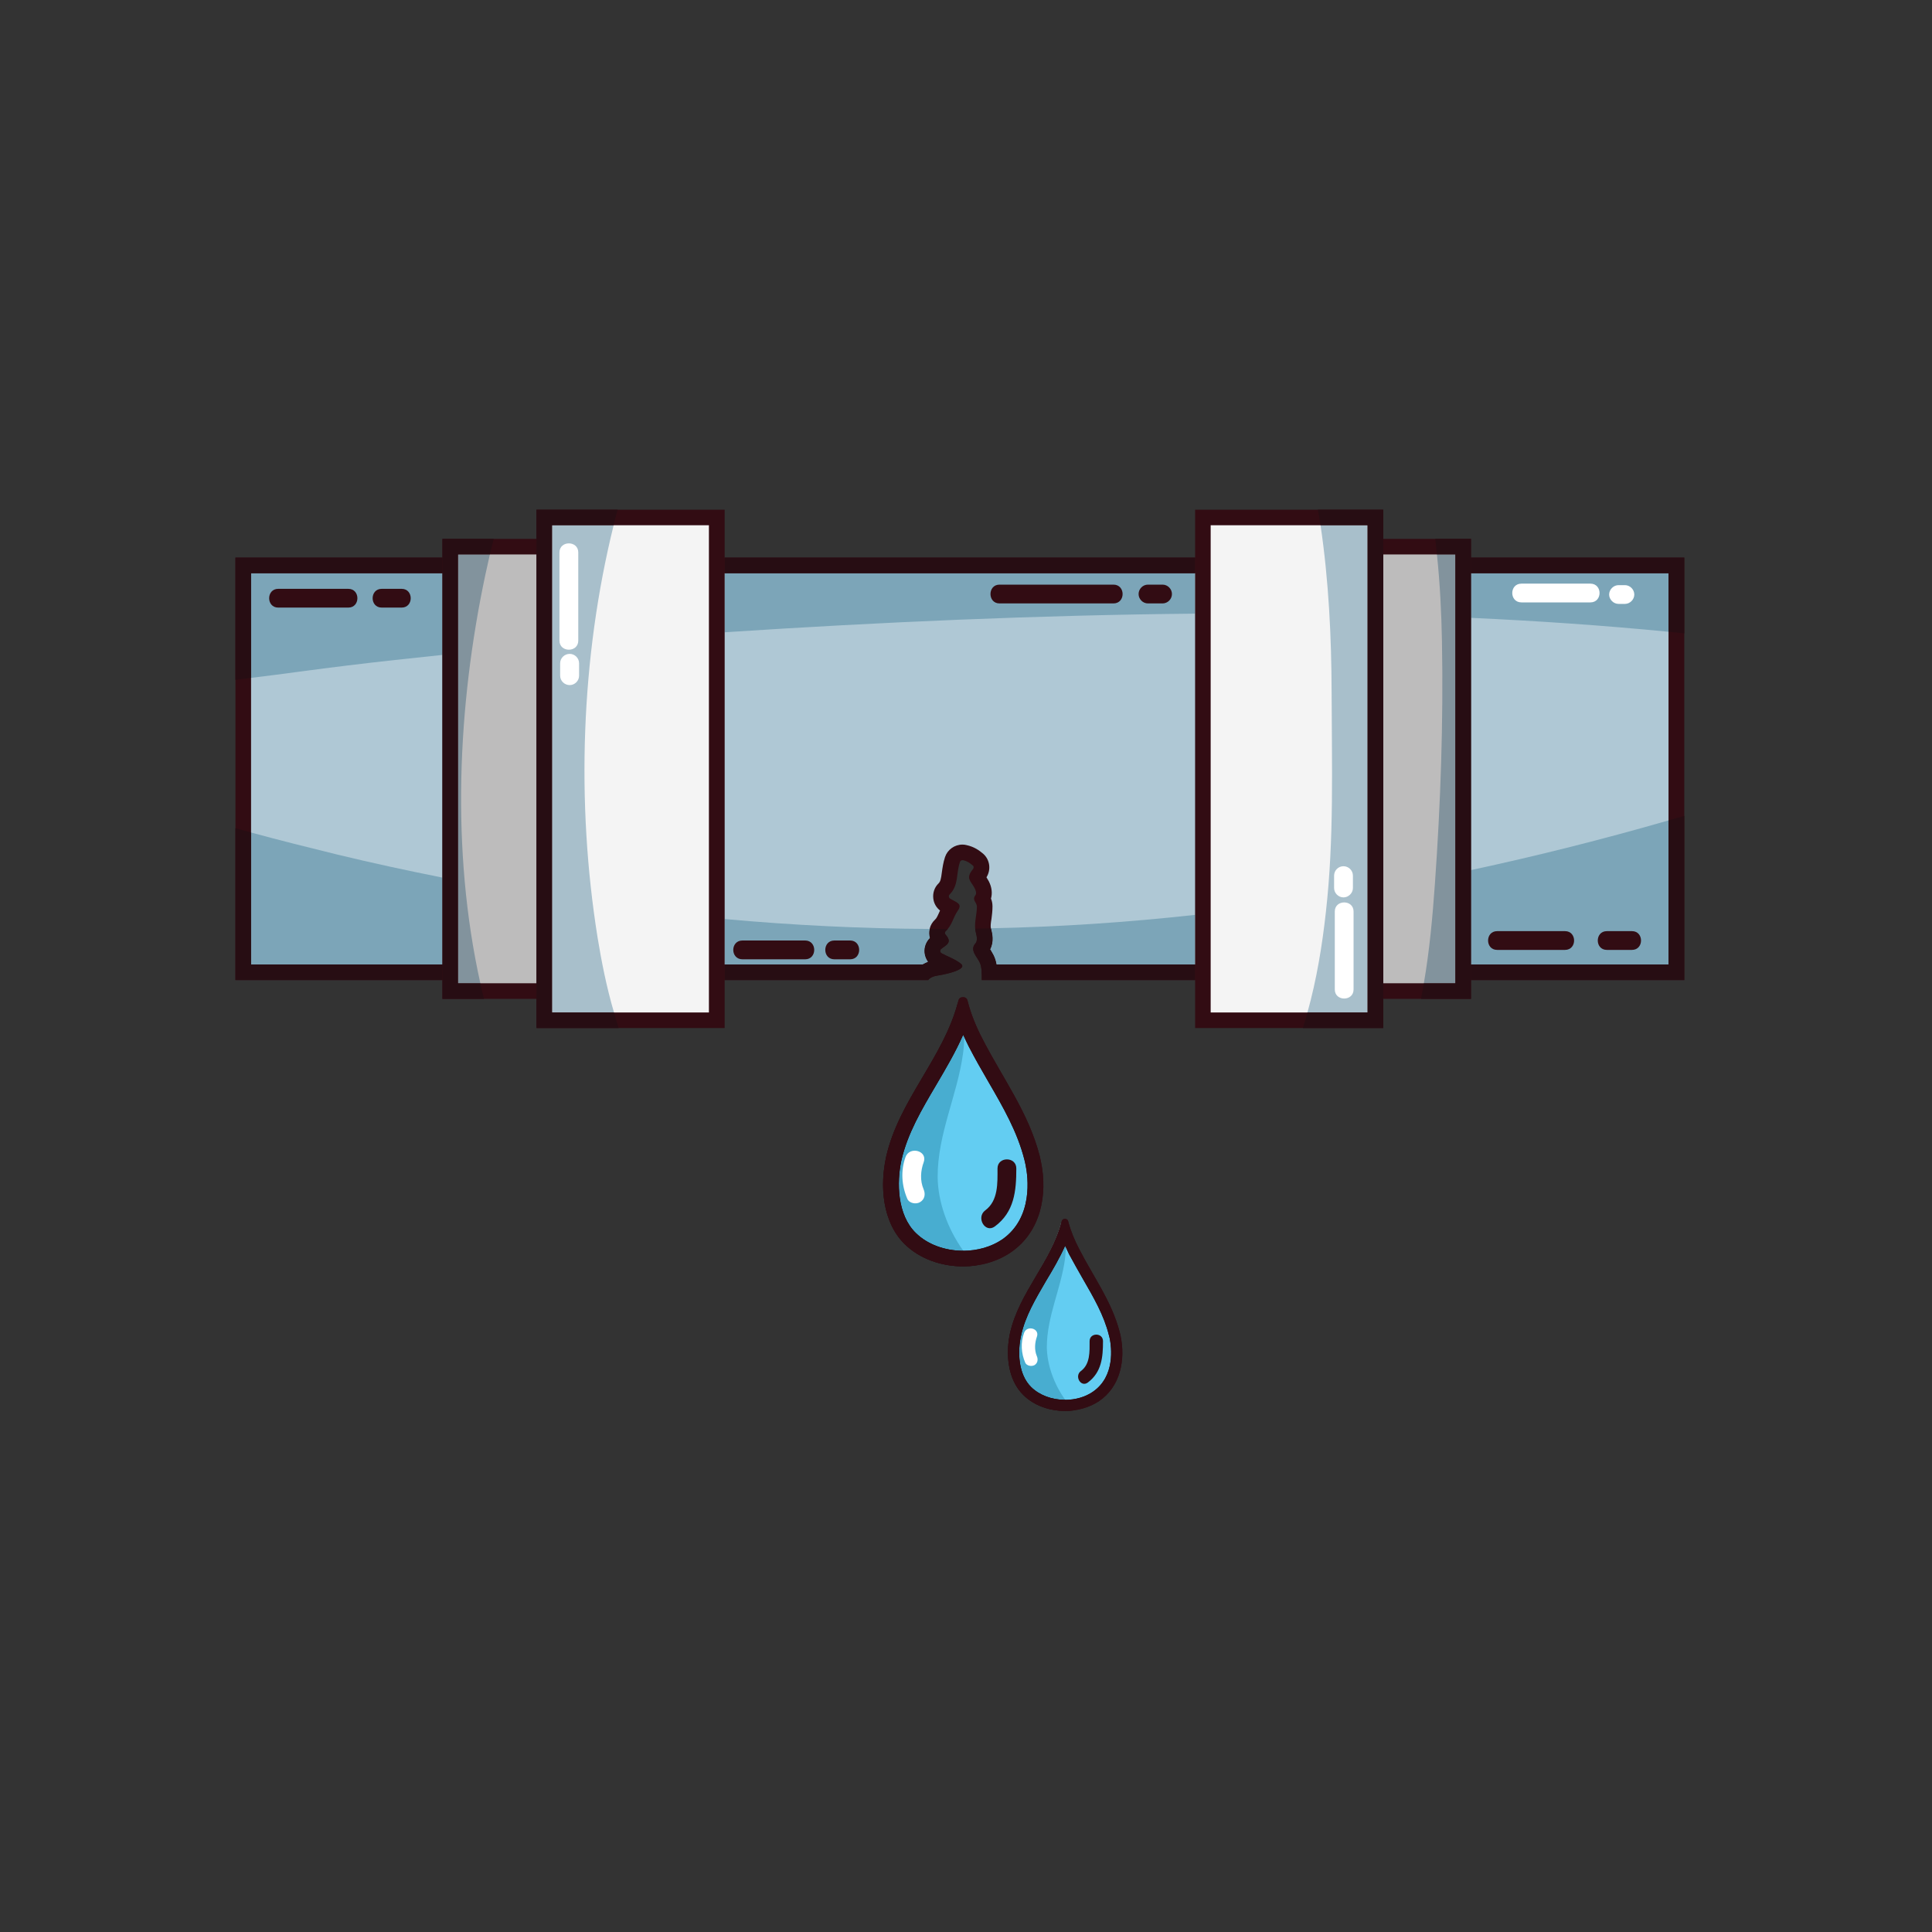 <svg xmlns="http://www.w3.org/2000/svg" xmlns:xlink="http://www.w3.org/1999/xlink" width="60" viewBox="0 0 45 45" height="60" preserveAspectRatio="xMidYMid meet"><rect x="0" y="0" width="45" height="45" fill="#333333" stroke="none"/><defs><clipPath id="f85634b5a9"><path d="M 5.48 13 L 39.23 13 L 39.23 23 L 5.48 23 Z M 5.48 13 " clip-rule="nonzero"></path></clipPath><clipPath id="64f0fd86b8"><path d="M 5.48 12 L 39.23 12 L 39.23 23 L 5.48 23 Z M 5.48 12 " clip-rule="nonzero"></path></clipPath><clipPath id="bf8d4d9cb4"><path d="M 5.48 19 L 22 19 L 22 23 L 5.48 23 Z M 5.48 19 " clip-rule="nonzero"></path></clipPath><clipPath id="523d197425"><path d="M 5.48 19 L 23 19 L 23 23 L 5.48 23 Z M 5.48 19 " clip-rule="nonzero"></path></clipPath><clipPath id="574ff7ac3f"><path d="M 22 19 L 39.23 19 L 39.23 23 L 22 23 Z M 22 19 " clip-rule="nonzero"></path></clipPath><clipPath id="c57dd711fe"><path d="M 5.48 13 L 39 13 L 39 16 L 5.48 16 Z M 5.48 13 " clip-rule="nonzero"></path></clipPath><clipPath id="93f0f37aa3"><path d="M 5.48 12 L 39.23 12 L 39.23 16 L 5.48 16 Z M 5.48 12 " clip-rule="nonzero"></path></clipPath><clipPath id="f871edfa4e"><path d="M 12 11.863 L 17 11.863 L 17 24 L 12 24 Z M 12 11.863 " clip-rule="nonzero"></path></clipPath><clipPath id="1392b60997"><path d="M 27 11.863 L 33 11.863 L 33 24 L 27 24 Z M 27 11.863 " clip-rule="nonzero"></path></clipPath><clipPath id="15770f305b"><path d="M 12 11.863 L 15 11.863 L 15 24 L 12 24 Z M 12 11.863 " clip-rule="nonzero"></path></clipPath><clipPath id="975787713d"><path d="M 30 11.863 L 33 11.863 L 33 24 L 30 24 Z M 30 11.863 " clip-rule="nonzero"></path></clipPath><clipPath id="86fd68449b"><path d="M 23 28 L 27 28 L 27 32.863 L 23 32.863 Z M 23 28 " clip-rule="nonzero"></path></clipPath><clipPath id="b2f5006b3f"><path d="M 23 28 L 26 28 L 26 32.863 L 23 32.863 Z M 23 28 " clip-rule="nonzero"></path></clipPath><clipPath id="455fa9475e"><path d="M 23 29 L 25 29 L 25 32.863 L 23 32.863 Z M 23 29 " clip-rule="nonzero"></path></clipPath><clipPath id="932b7bedac"><path d="M 23 28 L 26 28 L 26 32.863 L 23 32.863 Z M 23 28 " clip-rule="nonzero"></path></clipPath><clipPath id="38674e7842"><path d="M 23 28 L 27 28 L 27 32.863 L 23 32.863 Z M 23 28 " clip-rule="nonzero"></path></clipPath><clipPath id="f964ba008b"><path d="M 25 31 L 26 31 L 26 32.863 L 25 32.863 Z M 25 31 " clip-rule="nonzero"></path></clipPath></defs><g clip-path="url(#f85634b5a9)"><path fill="#afc8d5" d="M 23.051 22.648 C 23.043 22.539 23.027 22.422 22.98 22.328 C 22.961 22.293 22.938 22.258 22.914 22.223 C 22.891 22.184 22.852 22.125 22.852 22.102 C 22.977 21.961 22.934 21.781 22.91 21.688 C 22.883 21.582 22.895 21.488 22.91 21.375 C 22.922 21.293 22.938 21.207 22.934 21.113 C 22.934 21.031 22.902 20.973 22.883 20.934 C 22.934 20.844 22.926 20.727 22.867 20.609 C 22.84 20.555 22.812 20.516 22.789 20.48 C 22.777 20.465 22.762 20.441 22.758 20.43 C 22.762 20.422 22.773 20.398 22.805 20.363 C 22.887 20.258 22.879 20.109 22.781 20.023 C 22.691 19.945 22.605 19.891 22.473 19.859 C 22.453 19.855 22.438 19.852 22.418 19.852 C 22.312 19.852 22.219 19.918 22.184 20.02 C 22.145 20.133 22.133 20.242 22.121 20.34 C 22.098 20.512 22.082 20.613 21.988 20.707 C 21.938 20.758 21.91 20.832 21.918 20.902 C 21.926 20.98 21.969 21.043 22.035 21.086 C 22.066 21.105 22.098 21.121 22.129 21.137 L 22.137 21.141 C 22.094 21.211 22.062 21.277 22.039 21.336 C 21.996 21.426 21.965 21.496 21.902 21.555 C 21.805 21.645 21.801 21.797 21.891 21.898 L 21.875 21.914 C 21.848 21.93 21.824 21.949 21.797 21.969 C 21.738 22.02 21.711 22.094 21.719 22.172 C 21.727 22.254 21.773 22.324 21.844 22.363 C 21.895 22.391 21.949 22.418 22.008 22.441 C 22.035 22.457 22.062 22.469 22.09 22.48 C 21.992 22.508 21.879 22.535 21.809 22.543 C 21.707 22.559 21.617 22.594 21.547 22.648 L 5.664 22.648 L 5.664 13.168 L 39.047 13.168 L 39.047 22.648 L 23.051 22.648 " fill-opacity="1" fill-rule="nonzero"></path></g><g clip-path="url(#64f0fd86b8)"><path fill="#320c13" d="M 39.23 12.988 L 5.484 12.988 L 5.484 22.828 L 21.617 22.828 C 21.664 22.773 21.734 22.738 21.836 22.723 C 21.879 22.719 22.562 22.602 22.383 22.449 C 22.25 22.34 22.078 22.285 21.93 22.203 C 21.895 22.184 21.887 22.133 21.918 22.105 C 22.027 22.016 22.195 21.961 22.027 21.773 C 22.004 21.75 22 21.711 22.027 21.688 C 22.18 21.547 22.199 21.367 22.309 21.211 C 22.426 21.047 22.277 21.02 22.129 20.93 C 22.098 20.91 22.09 20.863 22.117 20.836 C 22.336 20.617 22.266 20.348 22.359 20.078 C 22.367 20.051 22.391 20.035 22.418 20.035 L 22.434 20.035 C 22.531 20.059 22.586 20.098 22.66 20.16 C 22.688 20.184 22.68 20.223 22.66 20.246 C 22.484 20.465 22.609 20.508 22.703 20.691 C 22.723 20.73 22.754 20.809 22.719 20.852 C 22.633 20.965 22.75 21.012 22.754 21.113 C 22.754 21.324 22.676 21.512 22.73 21.723 C 22.75 21.805 22.777 21.91 22.715 21.98 C 22.586 22.129 22.75 22.277 22.816 22.41 C 22.875 22.523 22.867 22.703 22.867 22.828 L 39.23 22.828 L 39.23 12.988 M 38.863 13.352 L 38.863 22.465 L 23.211 22.465 C 23.199 22.391 23.176 22.316 23.141 22.246 C 23.117 22.199 23.09 22.16 23.07 22.121 L 23.062 22.113 C 23.16 21.93 23.109 21.734 23.086 21.641 L 23.082 21.633 C 23.066 21.574 23.078 21.496 23.094 21.398 C 23.105 21.316 23.117 21.219 23.117 21.109 C 23.117 21.039 23.102 20.977 23.082 20.93 C 23.117 20.805 23.102 20.664 23.031 20.527 C 23.012 20.492 22.992 20.461 22.977 20.434 C 23.086 20.258 23.059 20.027 22.902 19.887 C 22.805 19.805 22.691 19.723 22.512 19.684 C 22.48 19.676 22.449 19.672 22.418 19.672 C 22.234 19.672 22.07 19.789 22.012 19.961 C 21.969 20.09 21.953 20.211 21.938 20.316 C 21.918 20.473 21.906 20.531 21.859 20.578 C 21.766 20.668 21.723 20.797 21.738 20.926 C 21.75 21.039 21.809 21.141 21.895 21.207 C 21.887 21.227 21.879 21.246 21.871 21.262 C 21.832 21.348 21.812 21.391 21.777 21.422 C 21.656 21.535 21.617 21.699 21.66 21.848 C 21.57 21.938 21.523 22.062 21.535 22.191 C 21.543 22.27 21.574 22.344 21.617 22.402 C 21.574 22.422 21.531 22.441 21.488 22.465 L 5.848 22.465 L 5.848 13.352 L 38.863 13.352 " fill-opacity="1" fill-rule="nonzero"></path></g><g clip-path="url(#bf8d4d9cb4)"><path fill="#7ca5b8" d="M 21.488 22.465 L 16.879 22.465 L 16.879 21.406 C 18.469 21.551 20.062 21.629 21.656 21.637 C 21.641 21.703 21.641 21.777 21.66 21.848 C 21.57 21.938 21.523 22.062 21.535 22.191 C 21.543 22.27 21.574 22.344 21.617 22.402 C 21.574 22.422 21.531 22.441 21.488 22.465 M 10.305 22.465 L 5.848 22.465 L 5.848 19.391 C 6.52 19.574 7.195 19.742 7.863 19.906 C 8.672 20.102 9.484 20.277 10.305 20.441 L 10.305 22.465 " fill-opacity="1" fill-rule="nonzero"></path></g><g clip-path="url(#523d197425)"><path fill="#270d13" d="M 21.617 22.828 L 16.879 22.828 L 16.879 22.465 L 21.488 22.465 C 21.531 22.441 21.574 22.422 21.617 22.402 C 21.574 22.344 21.543 22.27 21.535 22.191 C 21.523 22.062 21.57 21.938 21.66 21.848 C 21.641 21.777 21.641 21.703 21.656 21.637 C 21.738 21.637 21.82 21.637 21.902 21.637 C 21.961 21.637 22.02 21.637 22.078 21.637 C 22.062 21.652 22.047 21.672 22.027 21.688 C 22.016 21.699 22.008 21.715 22.008 21.73 C 22.008 21.746 22.016 21.762 22.027 21.773 C 22.078 21.832 22.098 21.875 22.098 21.91 C 22.098 21.996 21.992 22.043 21.918 22.105 C 21.906 22.117 21.898 22.133 21.898 22.148 C 21.898 22.172 21.91 22.191 21.93 22.203 C 22.078 22.285 22.25 22.34 22.383 22.449 C 22.402 22.465 22.414 22.484 22.414 22.5 C 22.414 22.625 21.875 22.719 21.836 22.723 C 21.734 22.738 21.664 22.773 21.617 22.828 M 10.305 22.828 L 5.484 22.828 L 5.484 19.289 C 5.605 19.324 5.727 19.355 5.848 19.391 L 5.848 22.465 L 10.305 22.465 L 10.305 22.828 " fill-opacity="1" fill-rule="nonzero"></path></g><path fill="#7ca5b8" d="M 38.863 22.465 L 34.262 22.465 L 34.262 20.266 C 35.809 19.934 37.344 19.547 38.863 19.109 L 38.863 22.465 M 27.836 22.465 L 23.211 22.465 C 23.199 22.391 23.176 22.316 23.141 22.246 C 23.117 22.199 23.09 22.16 23.07 22.121 L 23.062 22.113 C 23.16 21.93 23.109 21.734 23.086 21.641 L 23.082 21.633 C 23.082 21.629 23.082 21.625 23.082 21.621 C 24.664 21.59 26.25 21.484 27.836 21.309 L 27.836 22.465 " fill-opacity="1" fill-rule="nonzero"></path><g clip-path="url(#574ff7ac3f)"><path fill="#270d13" d="M 39.23 22.828 L 34.262 22.828 L 34.262 22.465 L 38.863 22.465 L 38.863 19.109 C 38.984 19.074 39.109 19.039 39.23 19.004 L 39.23 22.828 M 27.836 22.828 L 22.867 22.828 C 22.867 22.703 22.875 22.523 22.816 22.41 C 22.77 22.316 22.668 22.207 22.668 22.102 C 22.668 22.059 22.68 22.02 22.715 21.98 C 22.746 21.949 22.754 21.91 22.754 21.867 C 22.754 21.82 22.742 21.766 22.73 21.723 C 22.723 21.691 22.715 21.66 22.715 21.629 C 22.836 21.629 22.957 21.625 23.082 21.621 C 23.082 21.625 23.082 21.629 23.082 21.633 L 23.086 21.641 C 23.109 21.734 23.16 21.93 23.062 22.113 L 23.07 22.121 C 23.09 22.16 23.117 22.199 23.141 22.246 C 23.176 22.316 23.199 22.391 23.211 22.465 L 27.836 22.465 L 27.836 22.828 " fill-opacity="1" fill-rule="nonzero"></path></g><g clip-path="url(#c57dd711fe)"><path fill="#7ca5b8" d="M 5.848 15.789 L 5.848 13.352 L 10.305 13.352 L 10.305 15.254 C 9.566 15.332 8.832 15.41 8.098 15.5 C 7.344 15.59 6.598 15.699 5.848 15.789 M 16.879 14.727 L 16.879 13.352 L 27.836 13.352 L 27.836 14.293 C 24.18 14.328 20.523 14.488 16.879 14.727 M 38.863 14.715 C 37.332 14.566 35.801 14.461 34.262 14.391 L 34.262 13.352 L 38.863 13.352 L 38.863 14.715 " fill-opacity="1" fill-rule="nonzero"></path></g><g clip-path="url(#93f0f37aa3)"><path fill="#270d13" d="M 5.484 15.836 L 5.484 12.988 L 10.305 12.988 L 10.305 13.352 L 5.848 13.352 L 5.848 15.789 C 5.727 15.805 5.605 15.82 5.484 15.836 M 39.23 14.754 C 39.109 14.738 38.984 14.727 38.863 14.715 L 38.863 13.352 L 34.262 13.352 L 34.262 12.988 L 39.23 12.988 L 39.23 14.754 M 27.836 13.352 L 16.879 13.352 L 16.879 12.988 L 27.836 12.988 L 27.836 13.352 " fill-opacity="1" fill-rule="nonzero"></path></g><path fill="#bdbcbc" d="M 10.484 23.082 L 13.238 23.082 L 13.238 12.734 L 10.484 12.734 Z M 10.484 23.082 " fill-opacity="1" fill-rule="nonzero"></path><path fill="#320c13" d="M 13.422 12.551 L 10.305 12.551 L 10.305 23.266 L 13.422 23.266 L 13.422 12.551 M 13.055 12.914 L 13.055 22.902 L 10.668 22.902 L 10.668 12.914 L 13.055 12.914 " fill-opacity="1" fill-rule="nonzero"></path><path fill="#bdbcbc" d="M 31.328 23.082 L 34.078 23.082 L 34.078 12.734 L 31.328 12.734 Z M 31.328 23.082 " fill-opacity="1" fill-rule="nonzero"></path><path fill="#320c13" d="M 34.262 12.551 L 31.145 12.551 L 31.145 23.266 L 34.262 23.266 L 34.262 12.551 M 33.898 12.914 L 33.898 22.902 L 31.512 22.902 L 31.512 12.914 L 33.898 12.914 " fill-opacity="1" fill-rule="nonzero"></path><path fill="#f4f4f4" d="M 12.676 23.762 L 16.695 23.762 L 16.695 12.055 L 12.676 12.055 Z M 12.676 23.762 " fill-opacity="1" fill-rule="nonzero"></path><g clip-path="url(#f871edfa4e)"><path fill="#320c13" d="M 16.879 11.871 L 12.496 11.871 L 12.496 23.945 L 16.879 23.945 L 16.879 11.871 M 16.512 12.234 L 16.512 23.582 L 12.859 23.582 L 12.859 12.234 L 16.512 12.234 " fill-opacity="1" fill-rule="nonzero"></path></g><path fill="#f4f4f4" d="M 28.016 23.762 L 32.035 23.762 L 32.035 12.055 L 28.016 12.055 Z M 28.016 23.762 " fill-opacity="1" fill-rule="nonzero"></path><g clip-path="url(#1392b60997)"><path fill="#320c13" d="M 32.219 11.871 L 27.836 11.871 L 27.836 23.945 L 32.219 23.945 L 32.219 11.871 M 31.852 12.234 L 31.852 23.582 L 28.199 23.582 L 28.199 12.234 L 31.852 12.234 " fill-opacity="1" fill-rule="nonzero"></path></g><path fill="#a8bfcb" d="M 14.301 23.582 L 12.859 23.582 L 12.859 12.234 L 14.293 12.234 C 13.527 15.328 13.418 18.699 13.918 21.832 C 14.008 22.383 14.125 22.984 14.301 23.582 " fill-opacity="1" fill-rule="nonzero"></path><g clip-path="url(#15770f305b)"><path fill="#270d13" d="M 14.41 23.945 L 12.496 23.945 L 12.496 11.871 L 14.387 11.871 C 14.352 11.992 14.32 12.113 14.293 12.234 L 12.859 12.234 L 12.859 23.582 L 14.301 23.582 C 14.332 23.703 14.371 23.824 14.41 23.945 " fill-opacity="1" fill-rule="nonzero"></path></g><path fill="#a8bfcb" d="M 31.852 23.582 L 30.453 23.582 C 30.668 22.812 30.797 22.02 30.883 21.238 C 31.074 19.543 31.02 17.832 31.016 16.129 C 31.012 14.84 30.949 13.523 30.758 12.234 L 31.852 12.234 L 31.852 23.582 " fill-opacity="1" fill-rule="nonzero"></path><g clip-path="url(#975787713d)"><path fill="#270d13" d="M 32.219 23.945 L 30.344 23.945 C 30.383 23.824 30.422 23.703 30.453 23.582 L 31.852 23.582 L 31.852 12.234 L 30.758 12.234 C 30.738 12.113 30.719 11.992 30.695 11.871 L 32.219 11.871 L 32.219 23.945 " fill-opacity="1" fill-rule="nonzero"></path></g><path fill="#82939d" d="M 11.188 22.902 L 10.668 22.902 L 10.668 12.914 L 11.41 12.914 C 11.375 13.07 11.34 13.23 11.305 13.387 C 10.656 16.445 10.5 19.797 11.188 22.902 " fill-opacity="1" fill-rule="nonzero"></path><path fill="#270d13" d="M 11.273 23.266 L 10.305 23.266 L 10.305 12.551 L 11.5 12.551 C 11.469 12.672 11.438 12.793 11.41 12.914 L 10.668 12.914 L 10.668 22.902 L 11.188 22.902 C 11.215 23.023 11.242 23.145 11.273 23.266 " fill-opacity="1" fill-rule="nonzero"></path><path fill="#82939d" d="M 33.898 22.902 L 33.164 22.902 C 33.297 22.137 33.367 21.355 33.422 20.582 C 33.555 18.707 33.621 16.816 33.586 14.938 C 33.574 14.262 33.539 13.586 33.469 12.914 L 33.898 12.914 L 33.898 22.902 " fill-opacity="1" fill-rule="nonzero"></path><path fill="#270d13" d="M 34.262 23.266 L 33.098 23.266 C 33.121 23.145 33.141 23.023 33.164 22.902 L 33.898 22.902 L 33.898 12.914 L 33.469 12.914 C 33.457 12.793 33.445 12.672 33.43 12.551 L 34.262 12.551 L 34.262 23.266 " fill-opacity="1" fill-rule="nonzero"></path><path fill="#63cdf2" d="M 22.434 29.312 C 21.953 29.312 21.504 29.145 21.203 28.852 C 20.715 28.375 20.688 27.574 20.82 26.984 C 20.969 26.332 21.301 25.77 21.648 25.176 C 21.945 24.676 22.246 24.164 22.43 23.594 C 22.5 23.816 22.598 24.043 22.723 24.289 C 22.867 24.566 23.023 24.836 23.176 25.098 C 23.531 25.715 23.867 26.297 24.039 26.977 C 24.051 27.016 24.059 27.055 24.066 27.094 C 24.234 27.918 24.004 28.637 23.441 29.02 C 23.164 29.211 22.805 29.312 22.434 29.312 " fill-opacity="1" fill-rule="nonzero"></path><path fill="#320c13" d="M 22.438 23.227 L 22.422 23.227 C 22.379 23.227 22.336 23.25 22.324 23.305 C 21.996 24.621 20.941 25.609 20.641 26.941 C 20.488 27.617 20.551 28.469 21.074 28.98 C 21.426 29.324 21.93 29.496 22.434 29.496 C 22.832 29.496 23.227 29.387 23.547 29.168 C 24.242 28.691 24.406 27.832 24.246 27.059 C 24.238 27.016 24.227 26.977 24.219 26.934 C 23.965 25.926 23.355 25.117 22.887 24.203 C 22.738 23.918 22.613 23.617 22.535 23.305 C 22.523 23.25 22.48 23.227 22.438 23.227 M 22.434 24.102 C 22.473 24.191 22.516 24.277 22.562 24.371 C 22.707 24.652 22.863 24.926 23.016 25.188 C 23.367 25.793 23.699 26.367 23.863 27.023 C 23.871 27.059 23.879 27.094 23.887 27.129 C 23.945 27.41 24.074 28.363 23.34 28.871 C 23.09 29.039 22.77 29.133 22.434 29.133 C 22 29.133 21.598 28.98 21.332 28.719 C 20.898 28.297 20.883 27.543 20.996 27.023 C 21.141 26.398 21.465 25.848 21.809 25.266 C 22.027 24.895 22.254 24.512 22.434 24.102 " fill-opacity="1" fill-rule="nonzero"></path><path fill="#afc8d5" d="M 22.434 29.496 C 22.531 29.496 22.633 29.488 22.73 29.477 C 22.633 29.488 22.531 29.496 22.434 29.496 M 20.641 26.941 C 20.938 25.633 21.961 24.652 22.305 23.367 C 21.961 24.652 20.938 25.633 20.641 26.941 " fill-opacity="1" fill-rule="nonzero"></path><path fill="#48add0" d="M 22.434 29.133 C 22 29.133 21.598 28.98 21.332 28.719 C 20.898 28.297 20.883 27.543 20.996 27.023 C 21.141 26.398 21.465 25.848 21.809 25.266 C 22.027 24.895 22.254 24.512 22.434 24.102 C 22.441 24.121 22.449 24.141 22.457 24.156 C 22.457 24.285 22.449 24.414 22.43 24.543 C 22.297 25.516 21.836 26.414 21.84 27.414 C 21.844 27.984 22.066 28.617 22.438 29.133 C 22.438 29.133 22.434 29.133 22.434 29.133 " fill-opacity="1" fill-rule="nonzero"></path><path fill="#270d13" d="M 22.434 29.496 C 21.93 29.496 21.426 29.324 21.074 28.98 C 20.711 28.625 20.57 28.102 20.57 27.59 C 20.57 27.367 20.598 27.148 20.641 26.941 C 20.938 25.633 21.961 24.652 22.305 23.367 C 22.414 23.617 22.457 23.883 22.457 24.156 C 22.449 24.141 22.441 24.121 22.434 24.102 C 22.254 24.512 22.027 24.895 21.809 25.266 C 21.465 25.848 21.141 26.398 20.996 27.023 C 20.883 27.543 20.898 28.297 21.332 28.719 C 21.598 28.98 22 29.133 22.434 29.133 C 22.434 29.133 22.438 29.133 22.438 29.133 C 22.527 29.254 22.625 29.371 22.73 29.477 C 22.633 29.488 22.531 29.496 22.434 29.496 " fill-opacity="1" fill-rule="nonzero"></path><path fill="#320c13" d="M 22.438 23.227 L 22.422 23.227 C 22.379 23.227 22.336 23.25 22.324 23.305 C 21.996 24.621 20.941 25.609 20.641 26.941 C 20.488 27.617 20.551 28.469 21.074 28.98 C 21.426 29.324 21.93 29.496 22.434 29.496 C 22.832 29.496 23.227 29.387 23.547 29.168 C 24.242 28.691 24.406 27.832 24.246 27.059 C 24.238 27.016 24.227 26.977 24.219 26.934 C 23.965 25.926 23.355 25.117 22.887 24.203 C 22.738 23.918 22.613 23.617 22.535 23.305 C 22.523 23.25 22.48 23.227 22.438 23.227 Z M 22.434 24.102 C 22.473 24.191 22.516 24.277 22.562 24.371 C 22.707 24.652 22.863 24.926 23.016 25.188 C 23.367 25.793 23.699 26.367 23.863 27.023 C 23.871 27.059 23.879 27.094 23.887 27.129 C 23.945 27.41 24.074 28.363 23.34 28.871 C 23.09 29.039 22.77 29.133 22.434 29.133 C 22 29.133 21.598 28.98 21.332 28.719 C 20.898 28.297 20.883 27.543 20.996 27.023 C 21.141 26.398 21.465 25.848 21.809 25.266 C 22.027 24.895 22.254 24.512 22.434 24.102 " fill-opacity="1" fill-rule="nonzero"></path><path fill="#320c13" d="M 23.172 28.566 C 23.625 28.23 23.672 27.742 23.672 27.215 C 23.672 26.934 23.234 26.934 23.234 27.215 C 23.234 27.555 23.254 27.965 22.949 28.191 C 22.727 28.355 22.945 28.734 23.172 28.566 " fill-opacity="1" fill-rule="nonzero"></path><path fill="#ffffff" d="M 21.512 27.699 C 21.426 27.5 21.441 27.266 21.516 27.066 C 21.609 26.801 21.184 26.688 21.09 26.953 C 20.977 27.27 21 27.613 21.133 27.922 C 21.18 28.031 21.34 28.055 21.43 28 C 21.543 27.934 21.559 27.809 21.512 27.699 " fill-opacity="1" fill-rule="nonzero"></path><path fill="#320c13" d="M 17.293 22.344 C 17.551 22.344 17.812 22.344 18.07 22.344 C 18.355 22.344 18.355 21.906 18.07 21.906 L 18.047 21.906 C 17.766 21.906 17.766 22.344 18.047 22.344 C 18.281 22.344 18.516 22.344 18.754 22.344 C 19.035 22.344 19.035 21.906 18.754 21.906 C 18.516 21.906 18.281 21.906 18.047 21.906 C 17.766 21.906 17.766 22.344 18.047 22.344 L 18.07 22.344 C 18.355 22.344 18.355 21.906 18.07 21.906 C 17.812 21.906 17.551 21.906 17.293 21.906 C 17.008 21.906 17.008 22.344 17.293 22.344 " fill-opacity="1" fill-rule="nonzero"></path><path fill="#320c13" d="M 19.434 22.344 C 19.555 22.344 19.676 22.344 19.801 22.344 C 20.082 22.344 20.082 21.906 19.801 21.906 C 19.676 21.906 19.555 21.906 19.434 21.906 C 19.152 21.906 19.152 22.344 19.434 22.344 " fill-opacity="1" fill-rule="nonzero"></path><path fill="#320c13" d="M 23.281 14.055 C 24.164 14.055 25.051 14.055 25.934 14.055 C 26.219 14.055 26.219 13.617 25.934 13.617 C 25.051 13.617 24.164 13.617 23.281 13.617 C 23 13.617 23 14.055 23.281 14.055 " fill-opacity="1" fill-rule="nonzero"></path><path fill="#320c13" d="M 26.738 14.055 C 26.852 14.055 26.965 14.055 27.078 14.055 C 27.199 14.055 27.297 13.953 27.297 13.836 C 27.297 13.719 27.199 13.617 27.078 13.617 C 26.965 13.617 26.852 13.617 26.738 13.617 C 26.617 13.617 26.52 13.719 26.52 13.836 C 26.52 13.953 26.617 14.055 26.738 14.055 " fill-opacity="1" fill-rule="nonzero"></path><path fill="#320c13" d="M 6.48 14.152 C 7.023 14.152 7.57 14.152 8.113 14.152 C 8.395 14.152 8.395 13.715 8.113 13.715 C 7.57 13.715 7.023 13.715 6.48 13.715 C 6.199 13.715 6.199 14.152 6.48 14.152 " fill-opacity="1" fill-rule="nonzero"></path><path fill="#320c13" d="M 8.891 14.152 C 9.047 14.152 9.199 14.152 9.355 14.152 C 9.637 14.152 9.637 13.715 9.355 13.715 C 9.199 13.715 9.047 13.715 8.891 13.715 C 8.609 13.715 8.609 14.152 8.891 14.152 " fill-opacity="1" fill-rule="nonzero"></path><path fill="#320c13" d="M 34.871 22.125 C 35.398 22.125 35.926 22.125 36.453 22.125 C 36.734 22.125 36.734 21.688 36.453 21.688 C 35.926 21.688 35.398 21.688 34.871 21.688 C 34.59 21.688 34.59 22.125 34.871 22.125 " fill-opacity="1" fill-rule="nonzero"></path><path fill="#320c13" d="M 37.426 22.125 C 37.621 22.125 37.816 22.125 38.012 22.125 C 38.293 22.125 38.293 21.688 38.012 21.688 C 37.816 21.688 37.621 21.688 37.426 21.688 C 37.145 21.688 37.145 22.125 37.426 22.125 " fill-opacity="1" fill-rule="nonzero"></path><g clip-path="url(#86fd68449b)"><path fill="#63cdf2" d="M 24.809 32.734 C 24.465 32.734 24.145 32.613 23.93 32.402 C 23.582 32.062 23.562 31.492 23.656 31.07 C 23.762 30.605 24 30.203 24.25 29.781 C 24.457 29.426 24.676 29.059 24.805 28.652 C 24.855 28.809 24.926 28.973 25.016 29.148 C 25.117 29.344 25.23 29.539 25.336 29.727 C 25.594 30.164 25.832 30.582 25.957 31.066 C 25.961 31.094 25.969 31.121 25.973 31.148 C 26.094 31.738 25.926 32.25 25.527 32.523 C 25.328 32.66 25.074 32.734 24.809 32.734 " fill-opacity="1" fill-rule="nonzero"></path><path fill="#320c13" d="M 24.809 28.391 L 24.801 28.391 C 24.77 28.391 24.738 28.406 24.73 28.445 C 24.496 29.383 23.746 30.09 23.527 31.043 C 23.422 31.523 23.465 32.133 23.84 32.496 C 24.09 32.742 24.449 32.863 24.809 32.863 C 25.09 32.863 25.375 32.785 25.602 32.633 C 26.098 32.293 26.215 31.676 26.102 31.121 C 26.094 31.094 26.09 31.066 26.082 31.035 C 25.898 30.316 25.465 29.738 25.133 29.086 C 25.027 28.883 24.938 28.668 24.879 28.445 C 24.871 28.406 24.84 28.391 24.809 28.391 M 24.809 29.016 C 24.836 29.078 24.867 29.141 24.898 29.207 C 25.004 29.406 25.117 29.602 25.223 29.789 C 25.473 30.223 25.711 30.629 25.828 31.098 C 25.836 31.125 25.84 31.148 25.848 31.176 C 25.887 31.375 25.98 32.059 25.453 32.418 C 25.277 32.539 25.047 32.605 24.809 32.605 C 24.5 32.605 24.211 32.496 24.02 32.309 C 23.711 32.008 23.699 31.469 23.785 31.098 C 23.883 30.652 24.117 30.262 24.359 29.844 C 24.52 29.578 24.68 29.305 24.809 29.016 " fill-opacity="1" fill-rule="nonzero"></path></g><g clip-path="url(#b2f5006b3f)"><path fill="#afc8d5" d="M 24.809 32.863 C 24.449 32.863 24.09 32.742 23.84 32.496 C 23.578 32.242 23.477 31.871 23.477 31.504 C 23.477 31.871 23.578 32.242 23.84 32.496 C 24.09 32.742 24.449 32.863 24.809 32.863 M 24.832 32.863 C 24.891 32.863 24.953 32.859 25.012 32.852 C 24.953 32.859 24.891 32.863 24.832 32.863 M 23.527 31.043 C 23.531 31.043 23.531 31.039 23.531 31.039 C 23.531 31.039 23.531 31.043 23.527 31.043 M 23.531 31.039 C 23.531 31.039 23.531 31.039 23.531 31.035 C 23.531 31.039 23.531 31.039 23.531 31.039 M 23.531 31.035 L 23.531 31.035 M 23.531 31.035 C 23.746 30.102 24.469 29.406 24.715 28.492 C 24.715 28.492 24.719 28.492 24.719 28.492 C 24.469 29.406 23.746 30.102 23.531 31.035 " fill-opacity="1" fill-rule="nonzero"></path></g><g clip-path="url(#455fa9475e)"><path fill="#48add0" d="M 24.809 32.605 C 24.5 32.605 24.211 32.496 24.02 32.309 C 23.711 32.008 23.699 31.469 23.785 31.098 C 23.883 30.652 24.117 30.262 24.359 29.844 C 24.52 29.578 24.68 29.305 24.809 29.016 C 24.812 29.027 24.82 29.039 24.824 29.055 C 24.824 29.145 24.816 29.234 24.805 29.328 C 24.711 30.023 24.383 30.664 24.383 31.379 C 24.387 31.785 24.547 32.238 24.812 32.605 C 24.809 32.605 24.809 32.605 24.809 32.605 " fill-opacity="1" fill-rule="nonzero"></path></g><g clip-path="url(#932b7bedac)"><path fill="#270d13" d="M 24.809 32.863 C 24.449 32.863 24.09 32.742 23.84 32.496 C 23.578 32.242 23.477 31.871 23.477 31.504 C 23.477 31.344 23.496 31.188 23.527 31.043 C 23.531 31.043 23.531 31.039 23.531 31.039 C 23.531 31.039 23.531 31.039 23.531 31.035 C 23.746 30.102 24.469 29.406 24.719 28.492 C 24.793 28.668 24.824 28.859 24.824 29.055 C 24.82 29.039 24.812 29.027 24.809 29.016 C 24.68 29.305 24.52 29.578 24.359 29.844 C 24.117 30.262 23.883 30.652 23.785 31.098 C 23.699 31.469 23.711 32.008 24.02 32.309 C 24.211 32.496 24.5 32.605 24.809 32.605 C 24.809 32.605 24.809 32.605 24.812 32.605 C 24.875 32.691 24.945 32.773 25.02 32.848 C 25.016 32.852 25.012 32.852 25.012 32.852 C 24.953 32.859 24.891 32.863 24.832 32.863 C 24.824 32.863 24.816 32.863 24.809 32.863 " fill-opacity="1" fill-rule="nonzero"></path></g><g clip-path="url(#38674e7842)"><path fill="#320c13" d="M 24.809 28.391 L 24.801 28.391 C 24.77 28.391 24.738 28.406 24.73 28.445 C 24.496 29.383 23.746 30.09 23.527 31.043 C 23.422 31.523 23.465 32.133 23.84 32.496 C 24.09 32.742 24.449 32.863 24.809 32.863 C 25.09 32.863 25.375 32.785 25.602 32.633 C 26.098 32.293 26.215 31.676 26.102 31.121 C 26.094 31.094 26.09 31.066 26.082 31.035 C 25.898 30.316 25.465 29.738 25.133 29.086 C 25.027 28.883 24.938 28.668 24.879 28.445 C 24.871 28.406 24.84 28.391 24.809 28.391 Z M 24.809 29.016 C 24.836 29.078 24.867 29.141 24.898 29.207 C 25.004 29.406 25.117 29.602 25.223 29.789 C 25.473 30.223 25.711 30.629 25.828 31.098 C 25.836 31.125 25.84 31.148 25.848 31.176 C 25.887 31.375 25.98 32.059 25.453 32.418 C 25.277 32.539 25.047 32.605 24.809 32.605 C 24.5 32.605 24.211 32.496 24.02 32.309 C 23.711 32.008 23.699 31.469 23.785 31.098 C 23.883 30.652 24.117 30.262 24.359 29.844 C 24.52 29.578 24.68 29.305 24.809 29.016 " fill-opacity="1" fill-rule="nonzero"></path></g><g clip-path="url(#f964ba008b)"><path fill="#320c13" d="M 25.336 32.203 C 25.66 31.961 25.691 31.613 25.691 31.238 C 25.691 31.035 25.379 31.035 25.379 31.238 C 25.379 31.48 25.395 31.773 25.176 31.934 C 25.02 32.051 25.172 32.32 25.336 32.203 " fill-opacity="1" fill-rule="nonzero"></path></g><path fill="#ffffff" d="M 24.148 31.582 C 24.09 31.441 24.102 31.273 24.152 31.133 C 24.219 30.941 23.918 30.859 23.852 31.047 C 23.77 31.273 23.785 31.52 23.879 31.738 C 23.914 31.816 24.027 31.832 24.094 31.797 C 24.172 31.75 24.184 31.66 24.148 31.582 " fill-opacity="1" fill-rule="nonzero"></path><path fill="#ffffff" d="M 13.031 12.867 C 13.031 13.551 13.031 14.234 13.031 14.922 C 13.031 15.203 13.469 15.203 13.469 14.922 C 13.469 14.234 13.469 13.551 13.469 12.867 C 13.469 12.586 13.031 12.586 13.031 12.867 " fill-opacity="1" fill-rule="nonzero"></path><path fill="#ffffff" d="M 13.047 15.449 C 13.047 15.543 13.047 15.641 13.047 15.738 C 13.047 15.859 13.148 15.957 13.27 15.957 C 13.387 15.957 13.488 15.859 13.488 15.738 C 13.488 15.641 13.488 15.543 13.488 15.449 C 13.488 15.328 13.387 15.23 13.27 15.23 C 13.148 15.23 13.047 15.328 13.047 15.449 " fill-opacity="1" fill-rule="nonzero"></path><path fill="#ffffff" d="M 31.527 23.047 C 31.527 22.441 31.527 21.836 31.527 21.23 C 31.527 20.949 31.09 20.949 31.09 21.23 C 31.09 21.836 31.09 22.441 31.09 23.047 C 31.09 23.328 31.527 23.328 31.527 23.047 " fill-opacity="1" fill-rule="nonzero"></path><path fill="#ffffff" d="M 31.512 20.684 C 31.512 20.586 31.512 20.488 31.512 20.395 C 31.512 20.273 31.41 20.176 31.293 20.176 C 31.172 20.176 31.074 20.273 31.074 20.395 C 31.074 20.488 31.074 20.586 31.074 20.684 C 31.074 20.801 31.172 20.902 31.293 20.902 C 31.41 20.902 31.512 20.801 31.512 20.684 " fill-opacity="1" fill-rule="nonzero"></path><path fill="#ffffff" d="M 35.438 14.031 C 35.973 14.031 36.508 14.031 37.043 14.031 C 37.328 14.031 37.328 13.594 37.043 13.594 C 36.508 13.594 35.973 13.594 35.438 13.594 C 35.152 13.594 35.152 14.031 35.438 14.031 " fill-opacity="1" fill-rule="nonzero"></path><path fill="#ffffff" d="M 37.699 14.066 C 37.75 14.066 37.801 14.066 37.848 14.066 C 37.965 14.066 38.066 13.965 38.066 13.848 C 38.066 13.73 37.965 13.629 37.848 13.629 C 37.801 13.629 37.75 13.629 37.699 13.629 C 37.582 13.629 37.48 13.73 37.48 13.848 C 37.48 13.965 37.582 14.066 37.699 14.066 " fill-opacity="1" fill-rule="nonzero"></path></svg>